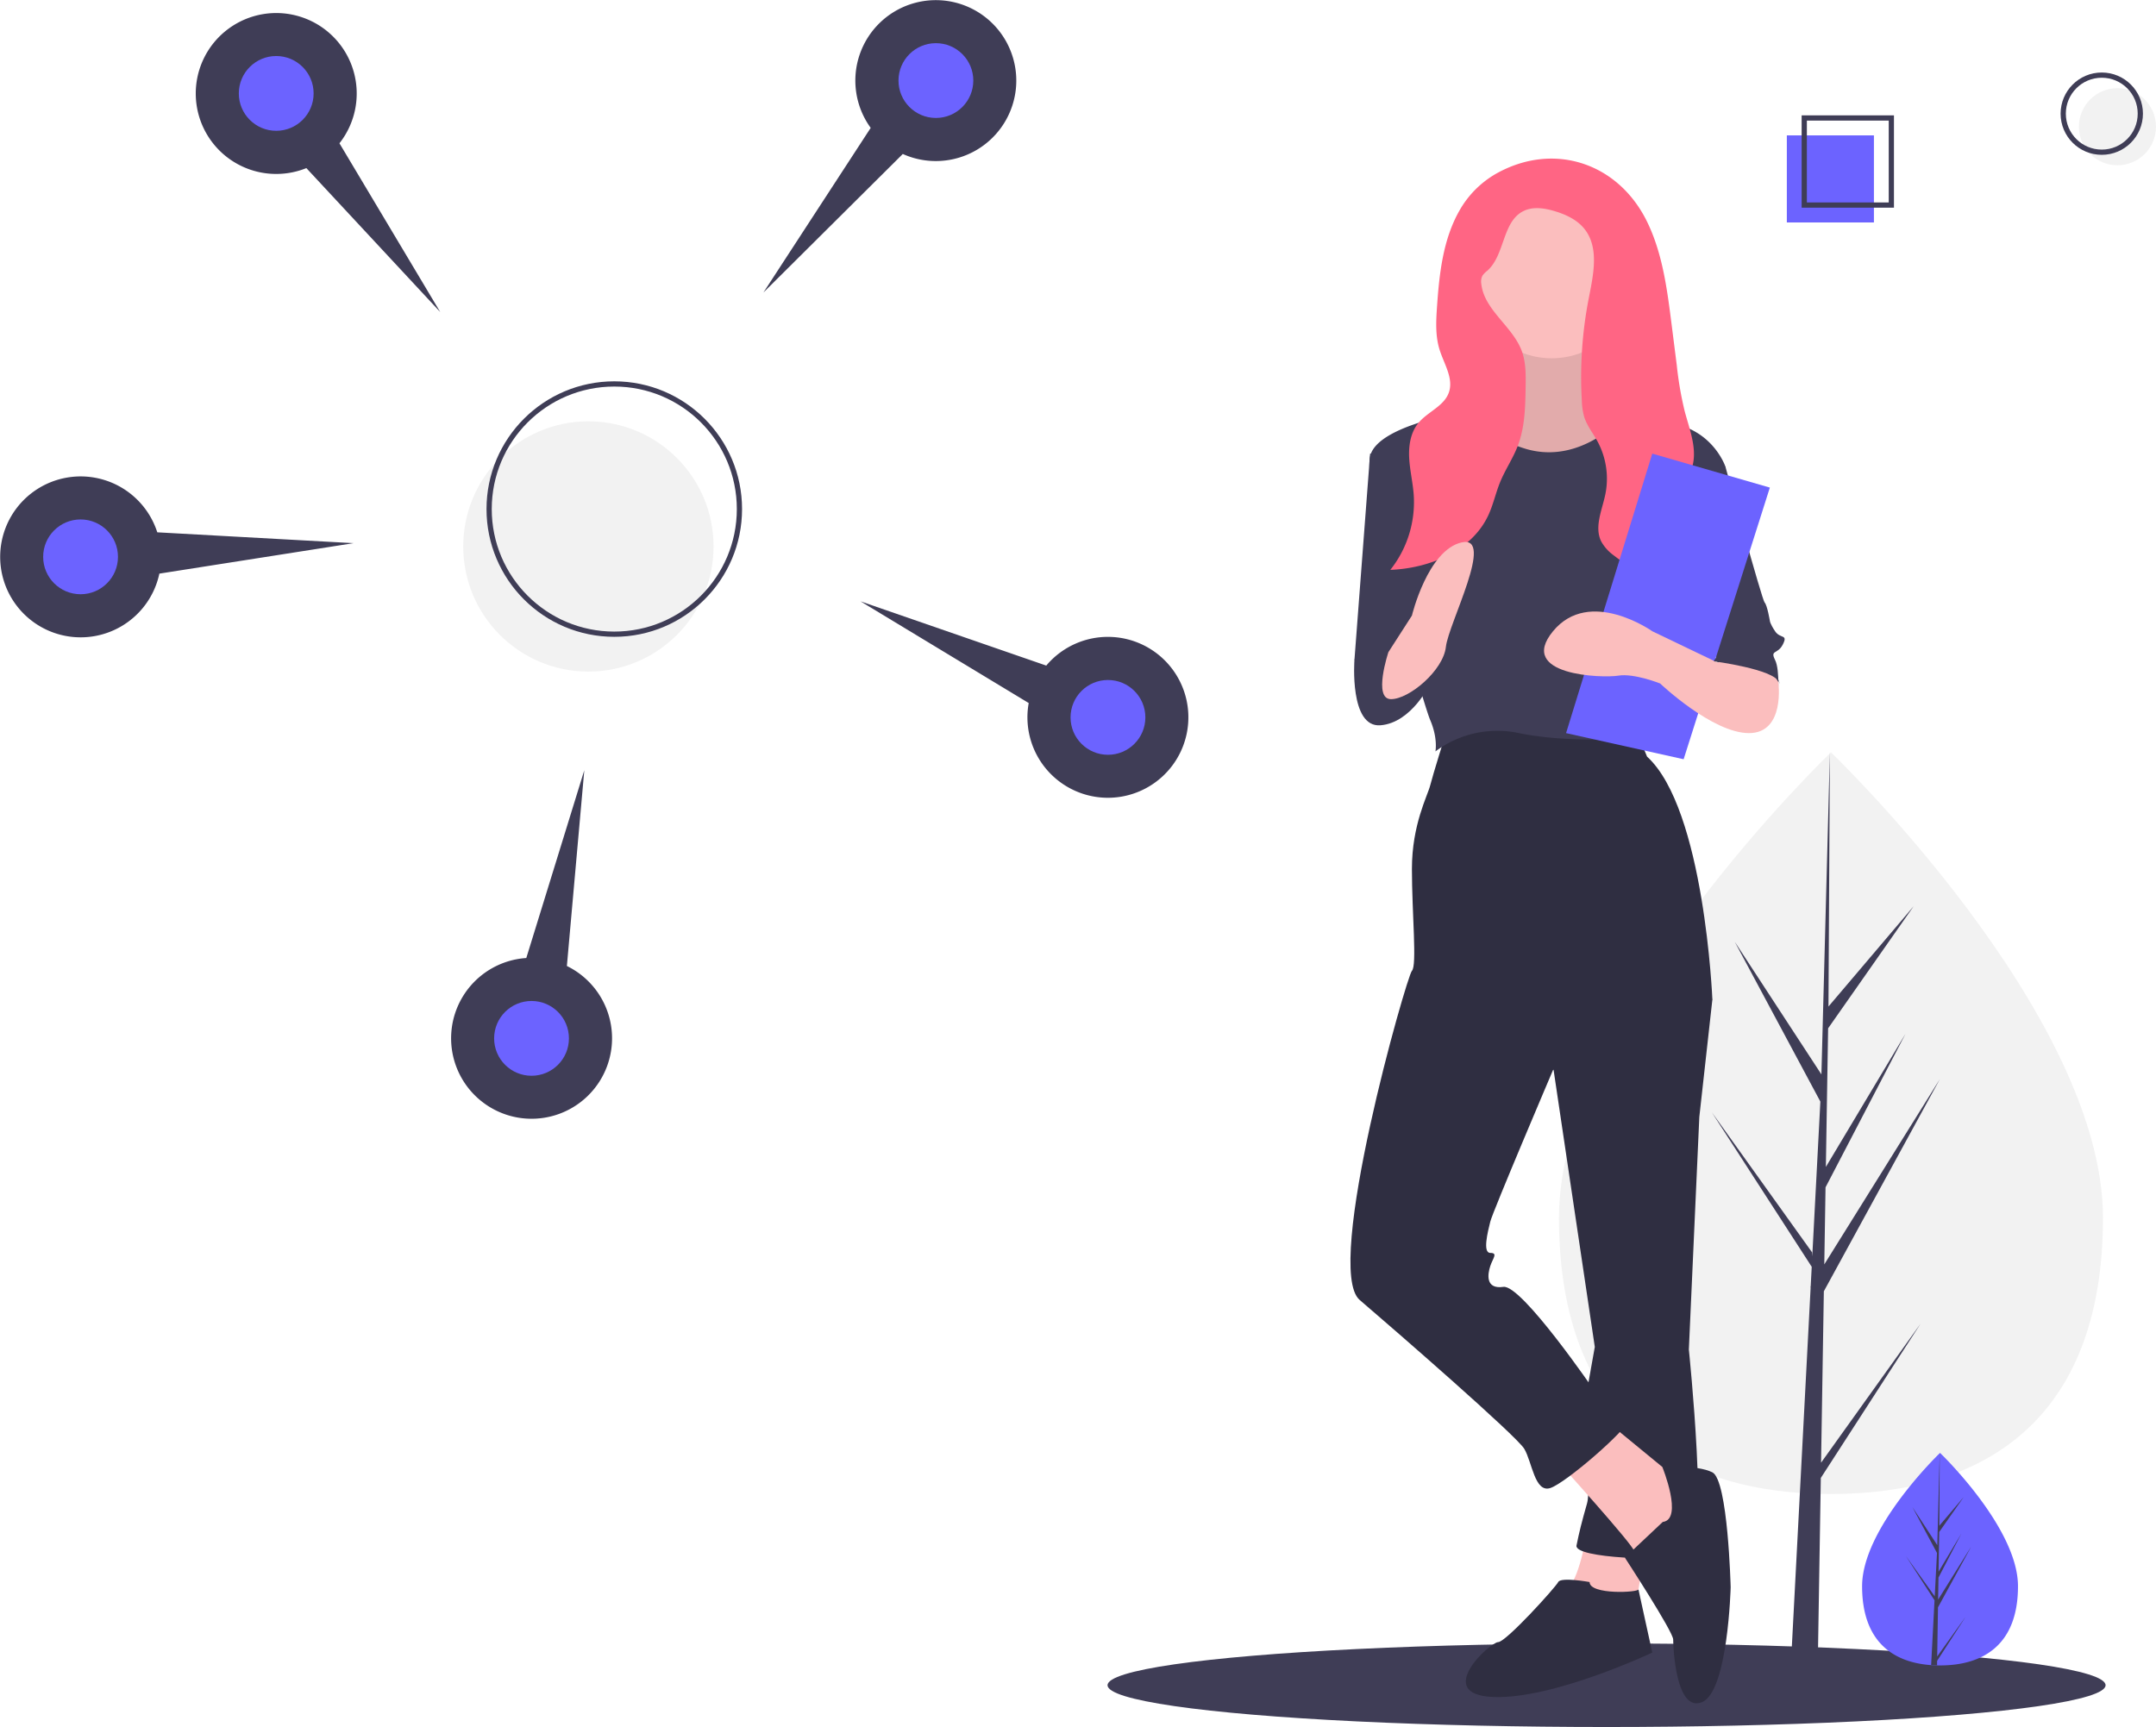 <svg data-name="Layer 1" xmlns="http://www.w3.org/2000/svg" width="825.211" height="661.163"><ellipse cx="614.913" cy="645.163" rx="191" ry="16" fill="#3f3d56"/><path d="M804.913 466.181c0 78.406-46.61 105.782-104.108 105.782s-104.108-27.376-104.108-105.782 104.108-178.15 104.108-178.15 104.108 99.745 104.108 178.15z" fill="#f2f2f2"/><path fill="#3f3d56" d="M697.013 559.97l1.066-65.619 44.373-81.179-44.206 70.886.479-29.505 30.582-58.733-30.455 50.925.862-53.066 32.748-46.758-32.612 38.414.538-97.303-3.385 128.812.278-5.314-33.295-50.964 32.761 61.165-3.102 59.265-.092-1.573-38.384-53.632 38.268 59.189-.388 7.411-.07.112.032.608-7.871 150.361h10.516l1.262-77.664 38.173-59.044-38.078 53.206z"/><path d="M772.387 607.274c0 22.469-13.357 30.314-29.834 30.314q-.573 0-1.143-.013a48.69 48.69 0 01-2.267-.103c-14.87-1.053-26.424-9.302-26.424-30.198 0-21.625 27.634-48.912 29.71-50.932l.004-.003.12-.117s29.834 28.584 29.834 51.052z" fill="#6c63ff"/><path d="M741.466 634.15l10.912-15.246-10.94 16.92-.028 1.751a48.69 48.69 0 01-2.267-.103l1.176-22.48-.01-.174.02-.033.112-2.123-10.966-16.963 11 15.37.026.451.889-16.984L732 577.008l9.503 14.547.925-35.213.004-.12v.117l-.155 27.767 9.347-11.008-9.385 13.4-.247 15.207 8.727-14.595-8.763 16.832-.138 8.454 12.669-20.312-12.717 23.263z" fill="#3f3d56"/><circle cx="225.207" cy="209.206" r="47.904" fill="#f2f2f2"/><circle cx="235.118" cy="194.89" r="47.904" fill="none" stroke="#3f3d56" stroke-miterlimit="10" stroke-width="2"/><path d="M168.493 119.455l-38.568-64.6a30.801 30.801 0 10-12.665 9.501z" fill="#3f3d56"/><circle cx="105.723" cy="35.762" r="14.316" fill="#6c63ff"/><path d="M292.193 111.995l53.352-53.05a30.801 30.801 0 10-12.283-9.99z" fill="#3f3d56"/><circle cx="358.216" cy="30.842" r="14.316" fill="#6c63ff"/><path d="M329.358 230.216l64.382 38.933a30.801 30.801 0 106.721-14.335z" fill="#3f3d56"/><circle cx="424.073" cy="274.644" r="14.316" fill="#6c63ff"/><path d="M223.64 294.877l-22.201 71.888a30.801 30.801 0 1015.535 3.054z" fill="#3f3d56"/><circle cx="203.444" cy="397.526" r="14.316" fill="#6c63ff"/><path d="M135.324 207.942l-75.124-4.15a30.801 30.801 0 10.795 15.812z" fill="#3f3d56"/><circle cx="30.838" cy="213.18" r="14.316" fill="#6c63ff"/><circle cx="810.455" cy="48.515" r="14.756" fill="#f2f2f2"/><circle cx="804.455" cy="43.515" r="14.756" fill="none" stroke="#3f3d56" stroke-miterlimit="10" stroke-width="2"/><path fill="#6c63ff" d="M683.913 51.83h33.333v33.333h-33.333z"/><path fill="none" stroke="#3f3d56" stroke-miterlimit="10" stroke-width="2" d="M690.58 45.163h33.333v33.333H690.58z"/><path d="M607.413 586.663s-3 19-8 22 26 10 26 10l5-30z" fill="#fbbebe"/><path d="M644.413 369.663l11 13-5 45-4 89s8 77 0 79-44 1-43-4 2-9 4-16-2-32-2-32l5-28-18-121zM608.413 605.663s-11-2-12 0-20 23-23 23-25 20-2 21 61-17 61-17-5.592-25.446-5.296-24.223-18.704 2.223-18.704-2.777z" fill="#2f2e41"/><path d="M596.413 559.663s28 31 29 34 16 0 16 0l6-20-5-7-28-23z" fill="#fbbebe"/><path d="M636.413 582.663l-14.5 13.648s18.5 28.352 18.5 31.352 1 28 11 24 11-44 11-44-1-41-7-44-19.15-2.052-19.15-2.052 8.15 20.052.15 21.052zM553.413 280.663s-5 16-6 20-7 15-7 32 2 37 0 39-34 114-20 126 60 52 63 57 4 17 10 15 29-22 30-26-13-11-13-11-28-41-35-40-6-5-5-8 3-5 0-5-1-8 0-12 24-58 24-58l61-27s-3-73-25-93l-5-12s-56-4-72 3z" fill="#2f2e41"/><path d="M578.413 122.663s5 35-7 37-22 1-22 2 30 32 30 32l28-2 25-27s-23-4-23-18-1-24-1-24z" fill="#fbbebe"/><path d="M578.413 122.663s5 35-7 37-22 1-22 2 30 32 30 32l28-2 25-27s-23-4-23-18-1-24-1-24z" opacity=".1"/><circle cx="593.913" cy="106.163" r="31" fill="#fbbebe"/><path d="M566.413 156.663s-39 5-42 18 20 94 23 101 2 12 2 12a39.566 39.566 0 0132-7c19 4 46 2 46 2s9-37 11-41 10-26 10-32 12-31 12-31-6-18-28-17c0 0-9.596-4.295-12.298-1.147s-17.702 17.147-36.702 11.147-17-15-17-15z" fill="#3f3d56"/><path d="M535.413 173.663h-11l-6 79s22 6 25 2-8-81-8-81z" fill="#3f3d56"/><path d="M521.413 244.663l-3 8s-2 26 10 25 19-16 19-16-7-19-15-17-11 0-11 0zM641.413 173.663l19 5s14 51 15 52 2 7 2 7 0 1 2 4 5 1 3 5-5 2-3 6 1 15 1 15-5-19-23-14l-12-54z" fill="#3f3d56"/><path d="M558.603 80.62c-6.304 11.077-7.723 24.196-8.593 36.91-.373 5.453-.654 11.05.964 16.27 1.705 5.506 5.5 11.099 3.554 16.524-1.882 5.247-8.176 7.346-11.691 11.672-2.979 3.667-3.727 8.69-3.468 13.407s1.402 9.347 1.737 14.059a41.648 41.648 0 01-8.958 28.705c15.062-.581 31.165-7.26 37.517-20.93 1.9-4.086 2.823-8.559 4.536-12.726 1.939-4.715 4.864-8.982 6.7-13.738 2.77-7.175 2.92-15.053 3.035-22.744.069-4.603.118-9.33-1.475-13.649-3.507-9.509-14.413-15.653-15.496-25.73a5.09 5.09 0 01.45-3.132 8.31 8.31 0 011.829-1.85c6.81-6.01 5.687-18.735 13.793-22.833 3.638-1.838 8.023-1.191 11.929-.027 4.338 1.292 8.666 3.294 11.488 6.832 5.682 7.126 3.44 17.42 1.681 26.363a157.367 157.367 0 00-2.69 39.412 25.503 25.503 0 00.927 6.242c1.045 3.3 3.27 6.073 4.95 9.1a30.063 30.063 0 013.138 20.418c-1.24 6.06-4.322 12.513-1.61 18.072a16.32 16.32 0 004.866 5.41c8.862 6.946 20.112 11.25 26.701 20.38 1.135-7.458-1.03-14.963-2.628-22.335s-2.57-15.4.714-22.19c1.44-2.98 3.643-5.573 4.82-8.665 2.721-7.143-.521-14.977-2.49-22.363a133.163 133.163 0 01-3.041-17.622l-2.031-16.022c-1.679-13.245-3.435-26.76-9.251-38.778-10.961-22.647-35.765-31.059-57.973-18.51a37.55 37.55 0 00-13.934 14.069z" fill="#ff6584"/><path d="M531.413 249.663s-6 18 1 18 20-11 21-20 19-43 6-40-19 28-19 28z" fill="#fbbebe"/><path fill="#6c63ff" d="M632.413 173.663l-33 107 45 10 33-104-45-13z"/><path d="M674.413 250.663l6.248 10.44s2.752 19.56-11.248 19.56-34-19-34-19-10-4-16-3-39 0-25-17 38 0 38 0l25 12 13-7z" fill="#fbbebe"/><path d="M665.913 237.163l-10 16s23 3 25 8-9-26-9-26z" fill="#3f3d56"/></svg>